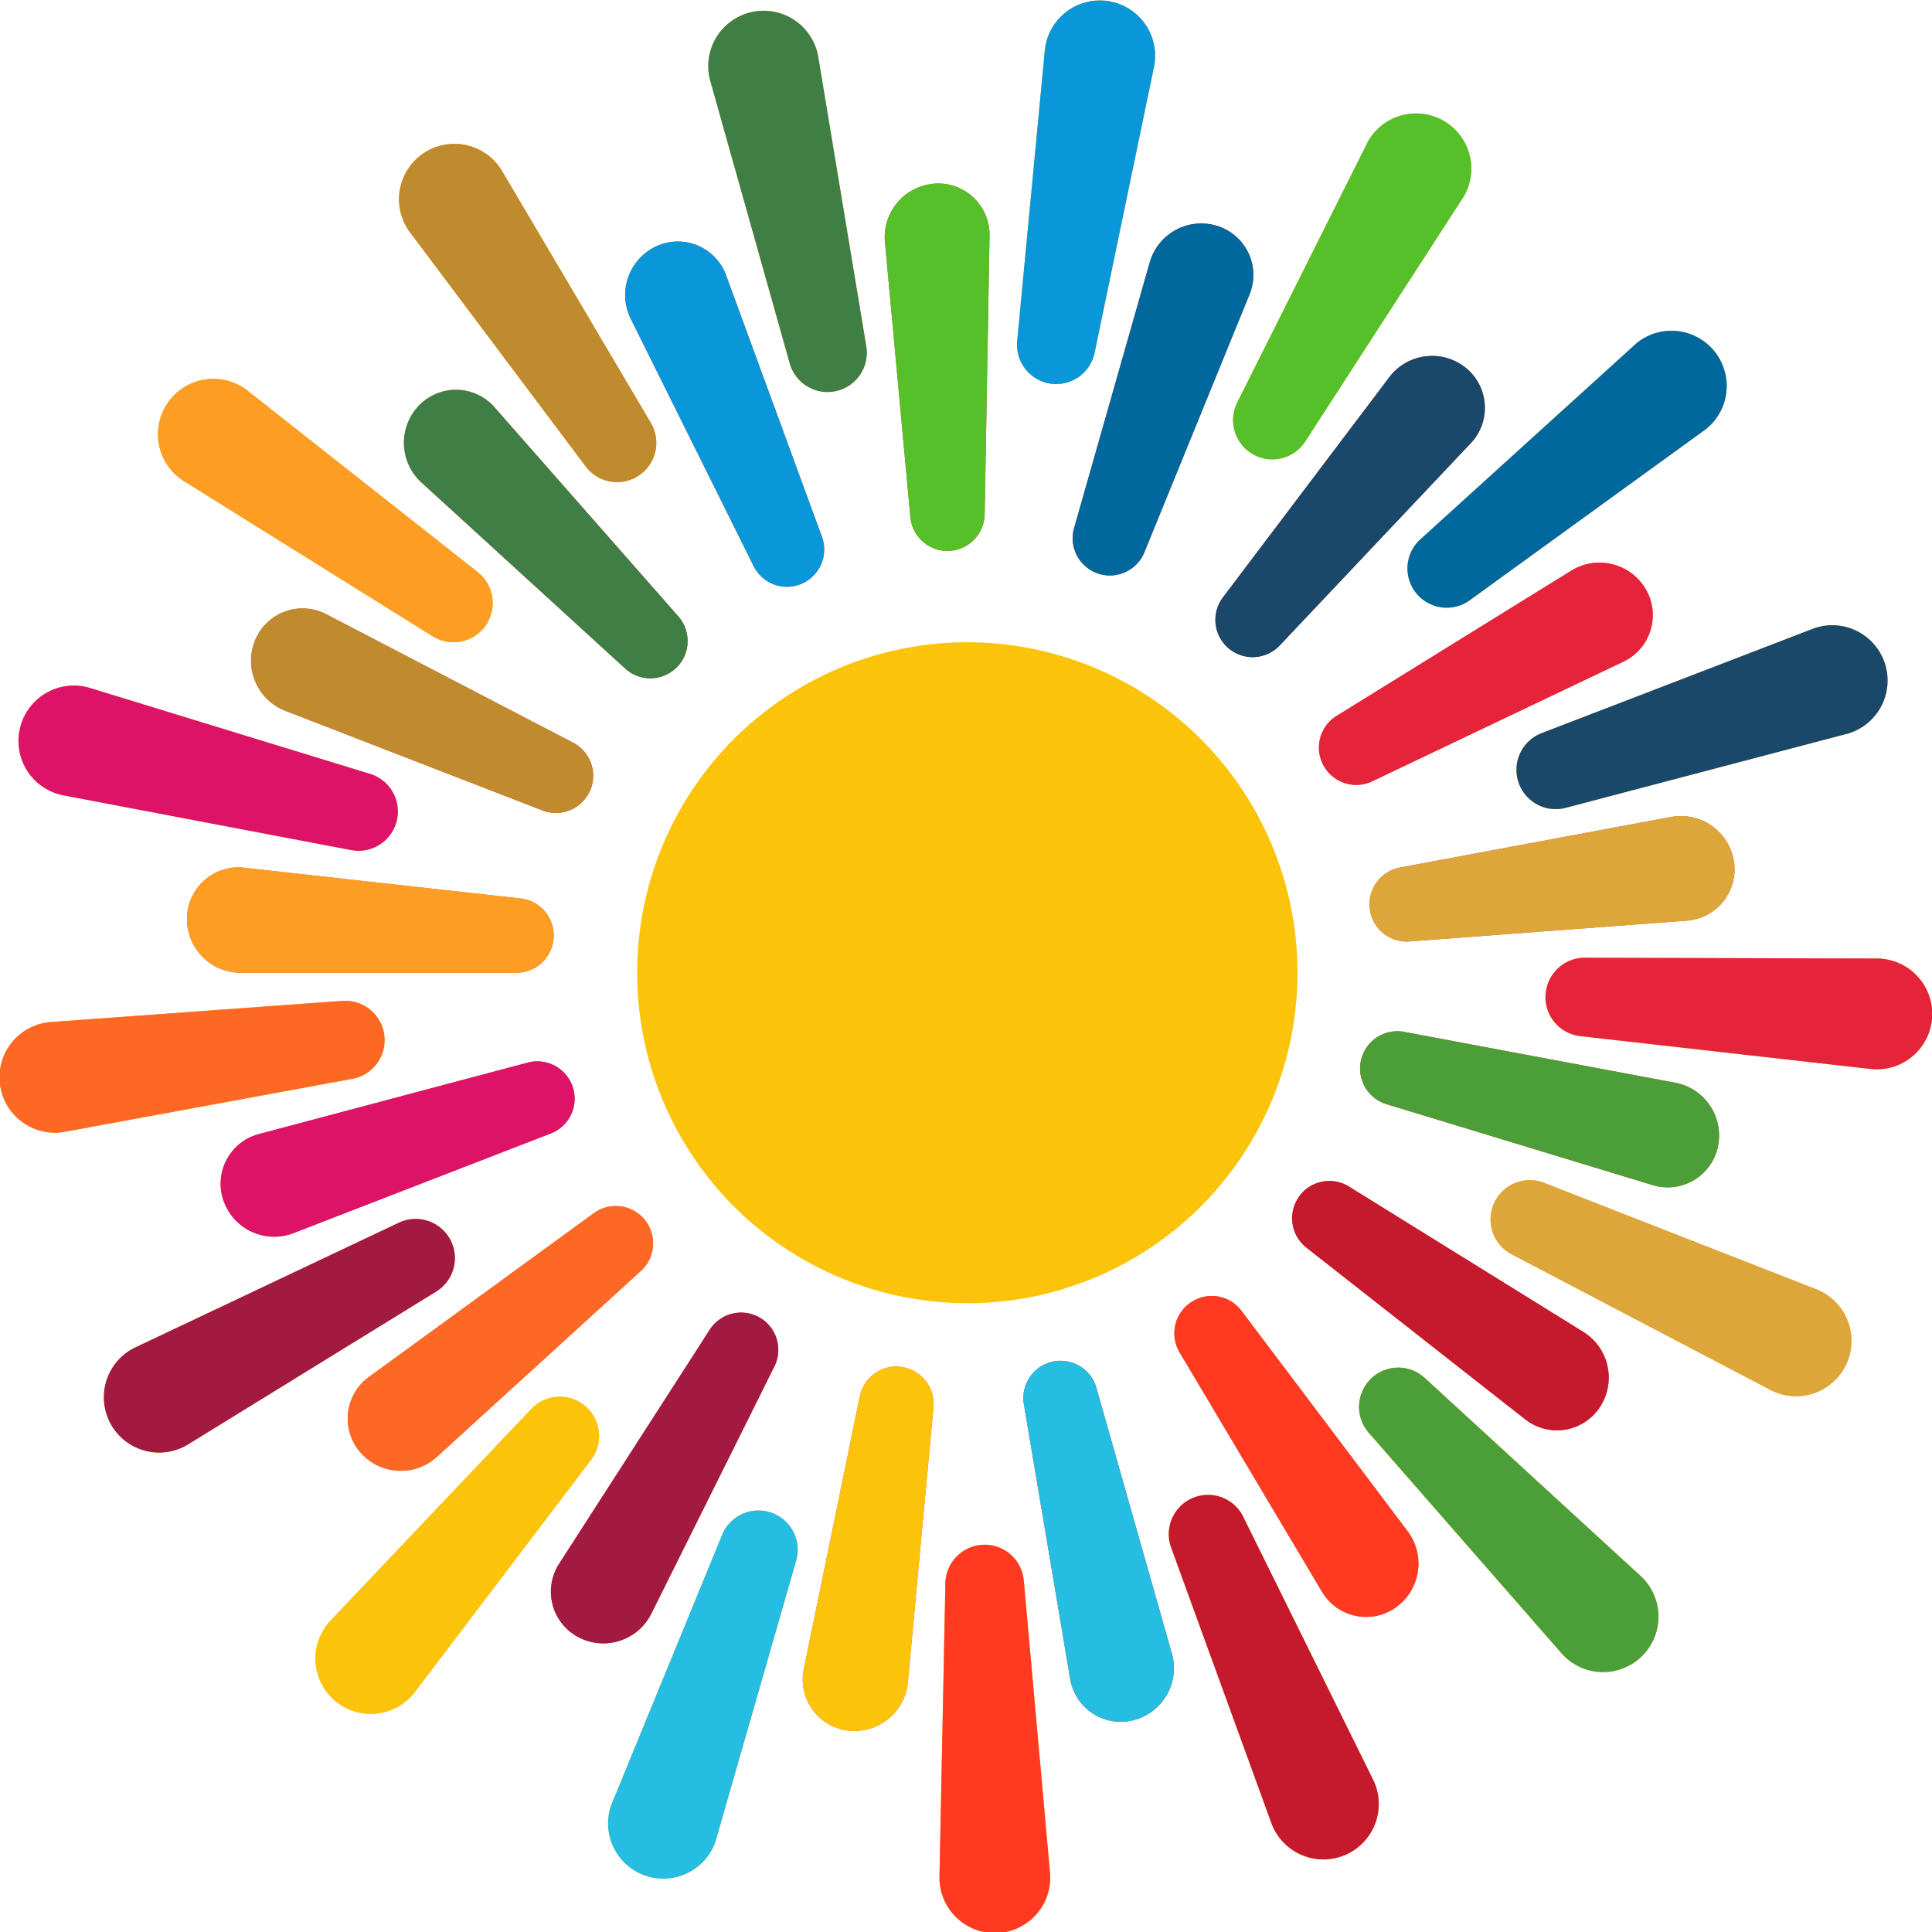 <svg xmlns="http://www.w3.org/2000/svg" fill="none" viewBox="0 0 210 210"><path fill="#FCC30B" d="M105.15 141.66a35.9 35.9 0 0 0 35.88-35.93 35.9 35.9 0 0 0-35.88-35.92 35.9 35.9 0 0 0-35.89 35.92 35.9 35.9 0 0 0 35.89 35.92Z"/><path fill="#FDB713" d="M83.84 164.42a4.27 4.27 0 0 1 2.7 5.22l-8.77 30.53a6 6 0 1 1-11.34-3.95l12.06-29.39a4.27 4.27 0 0 1 5.35-2.41Z"/><path fill="#26BDE2" d="M83.84 164.42a4.27 4.27 0 0 1 2.7 5.22l-8.77 30.53a6 6 0 1 1-11.34-3.95l12.06-29.39a4.27 4.27 0 0 1 5.35-2.41Z"/><path fill="#FDB713" d="M63.61 152.84c1.73 1.47 2 4.03.63 5.84l-19.2 25.3a6.01 6.01 0 1 1-9.14-7.79l21.85-23.04a4.26 4.26 0 0 1 5.86-.31Z"/><path fill="#FCC30B" d="M63.61 152.84c1.73 1.47 2 4.03.63 5.84l-19.2 25.3a6.01 6.01 0 1 1-9.14-7.79l21.85-23.04a4.26 4.26 0 0 1 5.86-.31Z"/><path fill="#FDB713" d="M48.93 134.72c1.08 2 .41 4.48-1.52 5.67l-27.03 16.65a6.01 6.01 0 1 1-5.72-10.56l28.7-13.58a4.27 4.27 0 0 1 5.57 1.82Z"/><path fill="#A21942" d="M48.93 134.72c1.08 2 .41 4.48-1.52 5.67l-27.03 16.65a6.01 6.01 0 1 1-5.72-10.56l28.7-13.58a4.27 4.27 0 0 1 5.57 1.82Z"/><path fill="#FDB713" d="M41.77 112.52a4.27 4.27 0 0 1-3.45 4.74L7.1 123.01a6.02 6.02 0 1 1-1.52-11.92l31.66-2.3a4.27 4.27 0 0 1 4.53 3.73Z"/><path fill="#FD6925" d="M41.77 112.52a4.27 4.27 0 0 1-3.45 4.74L7.1 123.01a6.02 6.02 0 1 1-1.52-11.92l31.66-2.3a4.27 4.27 0 0 1 4.53 3.73Z"/><path fill="#FDB713" d="M43.12 89.23a4.27 4.27 0 0 1-4.94 3.17L7 86.47a6.02 6.02 0 1 1 2.88-11.66l30.35 9.31a4.27 4.27 0 0 1 2.89 5.11Z"/><path fill="#DD1367" d="M43.12 89.23a4.27 4.27 0 0 1-4.94 3.17L7 86.47a6.02 6.02 0 1 1 2.88-11.66l30.35 9.31a4.27 4.27 0 0 1 2.89 5.11Z"/><path fill="#FDB713" d="M52.78 68a4.26 4.26 0 0 1-5.75 1.16l-26.94-16.8a6.02 6.02 0 1 1 6.9-9.83l24.94 19.66a4.27 4.27 0 0 1 .85 5.8Z"/><path fill="#FD9D24" d="M52.78 68a4.26 4.26 0 0 1-5.75 1.16l-26.94-16.8a6.02 6.02 0 1 1 6.9-9.83l24.94 19.66a4.27 4.27 0 0 1 .85 5.8Z"/><path fill="#FDB713" d="M69.44 51.69a4.27 4.27 0 0 1-5.78-.99L44.6 25.3a6.02 6.02 0 1 1 9.99-6.68l16.15 27.34a4.27 4.27 0 0 1-1.3 5.73Z"/><path fill="#BF8B2E" d="M69.44 51.69a4.27 4.27 0 0 1-5.78-.99L44.6 25.3a6.02 6.02 0 1 1 9.99-6.68l16.15 27.34a4.27 4.27 0 0 1-1.3 5.73Z"/><path fill="#FDB713" d="M90.87 42.51a4.27 4.27 0 0 1-5.03-3.01l-8.6-30.58A6.02 6.02 0 1 1 88.96 6.3l5.2 31.34a4.27 4.27 0 0 1-3.29 4.87Z"/><path fill="#3F7E44" d="M90.87 42.51a4.27 4.27 0 0 1-5.03-3.01l-8.6-30.58A6.02 6.02 0 1 1 88.96 6.3l5.2 31.34a4.27 4.27 0 0 1-3.29 4.87Z"/><path fill="#FDB713" d="M114.16 41.7a4.27 4.27 0 0 1-3.6-4.63l3.01-31.62a6.01 6.01 0 1 1 11.87 1.8l-6.46 31.1a4.27 4.27 0 0 1-4.82 3.35Z"/><path fill="#0A97D9" d="M114.16 41.7a4.27 4.27 0 0 1-3.6-4.63l3.01-31.62a6.01 6.01 0 1 1 11.87 1.8l-6.46 31.1a4.27 4.27 0 0 1-4.82 3.35Z"/><path fill="#FDB713" d="M136.18 49.37a4.27 4.27 0 0 1-1.7-5.62l14.23-28.4a6 6 0 1 1 10.42 5.97l-17.25 26.66a4.26 4.26 0 0 1-5.7 1.39Z"/><path fill="#56C02B" d="M136.18 49.37a4.27 4.27 0 0 1-1.7-5.62l14.23-28.4a6 6 0 1 1 10.42 5.97l-17.25 26.66a4.26 4.26 0 0 1-5.7 1.39Z"/><path fill="#FDB713" d="M153.94 64.48a4.27 4.27 0 0 1 .44-5.85l23.52-21.34a6 6 0 1 1 7.56 9.33l-25.71 18.63a4.27 4.27 0 0 1-5.81-.77Z"/><path fill="#00689D" d="M153.94 64.48a4.27 4.27 0 0 1 .44-5.85l23.52-21.34a6 6 0 1 1 7.56 9.33l-25.71 18.63a4.27 4.27 0 0 1-5.81-.77Z"/><path fill="#FDB713" d="M165.04 84.99a4.27 4.27 0 0 1 2.53-5.3l29.63-11.4a6.01 6.01 0 1 1 3.68 11.44l-30.7 8.08a4.27 4.27 0 0 1-5.14-2.82Z"/><path fill="#19486A" d="M165.04 84.99a4.27 4.27 0 0 1 2.53-5.3l29.63-11.4a6.01 6.01 0 1 1 3.68 11.44l-30.7 8.08a4.27 4.27 0 0 1-5.14-2.82Z"/><path fill="#FDB713" d="M168 108.13c.13-2.26 2-4.03 4.27-4.03l31.74.09a6.02 6.02 0 1 1-.7 12l-31.54-3.57a4.27 4.27 0 0 1-3.78-4.5v.01Z"/><path fill="#E5243B" d="M168 108.13c.13-2.26 2-4.03 4.27-4.03l31.74.09a6.02 6.02 0 1 1-.7 12l-31.54-3.57a4.27 4.27 0 0 1-3.78-4.5v.01Z"/><path fill="#FDB713" d="M162.4 130.78a4.26 4.26 0 0 1 5.44-2.21l29.56 11.56a6.02 6.02 0 1 1-4.98 10.94l-28.12-14.74a4.27 4.27 0 0 1-1.9-5.55Z"/><path fill="#DDA63A" d="M162.4 130.78a4.26 4.26 0 0 1 5.44-2.21l29.56 11.56a6.02 6.02 0 1 1-4.98 10.94l-28.12-14.74a4.27 4.27 0 0 1-1.9-5.55Z"/><path fill="#FDB713" d="M149 149.87a4.26 4.26 0 0 1 5.87-.09l23.4 21.47a6.02 6.02 0 1 1-8.59 8.4l-20.9-23.91a4.27 4.27 0 0 1 .23-5.87Z"/><path fill="#4C9F38" d="M149 149.87a4.26 4.26 0 0 1 5.87-.09l23.4 21.47a6.02 6.02 0 1 1-8.59 8.4l-20.9-23.91a4.27 4.27 0 0 1 .23-5.87Z"/><path fill="#FDB713" d="M129.63 162.83c2.08-.89 4.5 0 5.5 2.03l14.07 28.48a6.02 6.02 0 1 1-11.04 4.73l-10.86-29.85a4.27 4.27 0 0 1 2.33-5.39Z"/><path fill="#C5192D" d="M129.63 162.83c2.08-.89 4.5 0 5.5 2.03l14.07 28.48a6.02 6.02 0 1 1-11.04 4.73l-10.86-29.85a4.27 4.27 0 0 1 2.33-5.39Z"/><path fill="#FDB713" d="M106.88 167.91a4.26 4.26 0 0 1 4.4 3.89l2.84 31.64a6.02 6.02 0 1 1-12 .42l.64-31.76a4.27 4.27 0 0 1 4.12-4.19Z"/><path fill="#FF3A21" d="M106.88 167.91a4.26 4.26 0 0 1 4.4 3.89l2.84 31.64a6.02 6.02 0 1 1-12 .42l.64-31.76a4.27 4.27 0 0 1 4.12-4.19Z"/><path fill="#EF412A" d="M98.03 148.59a4.05 4.05 0 0 1 3.43 4.38l-2.78 29.88a5.83 5.83 0 0 1-6.66 5.23 5.59 5.59 0 0 1-4.65-6.65l6.09-29.65a4.05 4.05 0 0 1 4.56-3.2Z"/><path fill="#FCC30B" d="M98.03 148.59a4.05 4.05 0 0 1 3.43 4.38l-2.78 29.88a5.83 5.83 0 0 1-6.66 5.23 5.59 5.59 0 0 1-4.65-6.65l6.09-29.65a4.05 4.05 0 0 1 4.56-3.2Z"/><path fill="#EF412A" d="M82.55 143.2a4.05 4.05 0 0 1 1.62 5.33L70.8 175.39c-1.5 3-5.2 4.13-8.1 2.47a5.59 5.59 0 0 1-1.93-7.88l16.38-25.45a4.05 4.05 0 0 1 5.4-1.33Z"/><path fill="#A21942" d="M82.55 143.2a4.05 4.05 0 0 1 1.62 5.33L70.8 175.39c-1.5 3-5.2 4.13-8.1 2.47a5.59 5.59 0 0 1-1.93-7.88l16.38-25.45a4.05 4.05 0 0 1 5.4-1.33Z"/><path fill="#EF412A" d="M70.07 132.58a4.05 4.05 0 0 1-.41 5.56l-22.17 20.21a5.82 5.82 0 0 1-8.44-.63 5.59 5.59 0 0 1 1.04-8.04l24.46-17.81a4.05 4.05 0 0 1 5.52.71Z"/><path fill="#FD6925" d="M70.07 132.58a4.05 4.05 0 0 1-.41 5.56l-22.17 20.21a5.82 5.82 0 0 1-8.44-.63 5.59 5.59 0 0 1 1.04-8.04l24.46-17.81a4.05 4.05 0 0 1 5.52.71Z"/><path fill="#EF412A" d="M62.26 118.17a4.05 4.05 0 0 1-2.39 5.03l-27.96 10.83a5.83 5.83 0 0 1-7.65-3.64c-.99-3.05.78-6.3 3.88-7.12l29.23-7.77a4.05 4.05 0 0 1 4.89 2.67Z"/><path fill="#DD1367" d="M62.26 118.17a4.05 4.05 0 0 1-2.39 5.03l-27.96 10.83a5.83 5.83 0 0 1-7.65-3.64c-.99-3.05.78-6.3 3.88-7.12l29.23-7.77a4.05 4.05 0 0 1 4.89 2.67Z"/><path fill="#EF412A" d="M60.18 101.9a4.05 4.05 0 0 1-4.04 3.83H26.15c-3.34 0-6-2.82-5.81-6.16.17-3.2 3-5.6 6.18-5.25l30.06 3.34a4.05 4.05 0 0 1 3.6 4.25Z"/><path fill="#FD9D24" d="M60.18 101.9a4.05 4.05 0 0 1-4.04 3.83H26.15c-3.34 0-6-2.82-5.81-6.16.17-3.2 3-5.6 6.18-5.25l30.06 3.34a4.05 4.05 0 0 1 3.6 4.25Z"/><path fill="#EF412A" d="M64.11 85.99a4.05 4.05 0 0 1-5.15 2.1L31.01 77.26a5.84 5.84 0 0 1-3.2-7.85 5.58 5.58 0 0 1 7.65-2.65L62.3 80.73c1.9.99 2.7 3.3 1.82 5.26Z"/><path fill="#BF8B2E" d="M64.11 85.99a4.05 4.05 0 0 1-5.15 2.1L31.01 77.26a5.84 5.84 0 0 1-3.2-7.85 5.58 5.58 0 0 1 7.65-2.65L62.3 80.73c1.9.99 2.7 3.3 1.82 5.26Z"/><path fill="#EF412A" d="M73.52 72.57a4.04 4.04 0 0 1-5.56.1L45.81 52.44a5.84 5.84 0 0 1-.16-8.47 5.58 5.58 0 0 1 8.1.3L73.73 67a4.06 4.06 0 0 1-.2 5.57Z"/><path fill="#3F7E44" d="M73.52 72.57a4.04 4.04 0 0 1-5.56.1L45.81 52.44a5.84 5.84 0 0 1-.16-8.47 5.58 5.58 0 0 1 8.1.3L73.73 67a4.06 4.06 0 0 1-.2 5.57Z"/><path fill="#EF412A" d="M87.14 63.45a4.04 4.04 0 0 1-5.22-1.91L68.56 34.66a5.84 5.84 0 0 1 2.91-7.95 5.58 5.58 0 0 1 7.45 3.2l10.42 28.43a4.05 4.05 0 0 1-2.2 5.11Z"/><path fill="#0A97D9" d="M87.14 63.45a4.04 4.04 0 0 1-5.22-1.91L68.56 34.66a5.84 5.84 0 0 1 2.91-7.95 5.58 5.58 0 0 1 7.45 3.2l10.42 28.43a4.05 4.05 0 0 1-2.2 5.11Z"/><path fill="#EF412A" d="M103.13 59.88a4.05 4.05 0 0 1-4.18-3.68l-2.76-29.88a5.83 5.83 0 0 1 5.59-6.37 5.58 5.58 0 0 1 5.78 5.68l-.53 30.27a4.05 4.05 0 0 1-3.9 3.98Z"/><path fill="#56C02B" d="M103.13 59.88a4.05 4.05 0 0 1-4.18-3.68l-2.76-29.88a5.83 5.83 0 0 1 5.59-6.37 5.58 5.58 0 0 1 5.78 5.68l-.53 30.27a4.05 4.05 0 0 1-3.9 3.98Z"/><path fill="#EF412A" d="M119.32 62.33a4.05 4.05 0 0 1-2.57-4.94l8.22-28.87c.92-3.22 4.35-5 7.5-3.91a5.58 5.58 0 0 1 3.35 7.39l-11.43 28.03a4.05 4.05 0 0 1-5.07 2.3Z"/><path fill="#00689D" d="M119.32 62.33a4.05 4.05 0 0 1-2.57-4.94l8.22-28.87c.92-3.22 4.35-5 7.5-3.91a5.58 5.58 0 0 1 3.35 7.39l-11.43 28.03a4.05 4.05 0 0 1-5.07 2.3Z"/><path fill="#EF412A" d="M133.54 70.47a4.05 4.05 0 0 1-.61-5.54L151.01 41a5.83 5.83 0 0 1 8.41-.94 5.59 5.59 0 0 1 .46 8.1L139.1 70.16a4.05 4.05 0 0 1-5.56.31Z"/><path fill="#19486A" d="M133.54 70.47a4.05 4.05 0 0 1-.61-5.54L151.01 41a5.83 5.83 0 0 1 8.41-.94 5.59 5.59 0 0 1 .46 8.1L139.1 70.16a4.05 4.05 0 0 1-5.56.31Z"/><path fill="#EF412A" d="M143.86 83.2a4.05 4.05 0 0 1 1.43-5.39l25.5-15.78a5.83 5.83 0 0 1 8.18 2.16 5.6 5.6 0 0 1-2.5 7.72l-27.31 13.01a4.05 4.05 0 0 1-5.3-1.72Z"/><path fill="#E5243B" d="M143.86 83.2a4.05 4.05 0 0 1 1.43-5.39l25.5-15.78a5.83 5.83 0 0 1 8.18 2.16 5.6 5.6 0 0 1-2.5 7.72l-27.31 13.01a4.05 4.05 0 0 1-5.3-1.72Z"/><path fill="#EF412A" d="M148.9 98.8a4.05 4.05 0 0 1 3.26-4.5l29.48-5.5a5.83 5.83 0 0 1 6.85 4.98 5.59 5.59 0 0 1-5.12 6.29l-30.16 2.26a4.05 4.05 0 0 1-4.32-3.52Z"/><path fill="#DDA63A" d="M148.9 98.8a4.05 4.05 0 0 1 3.26-4.5l29.48-5.5a5.83 5.83 0 0 1 6.85 4.98 5.59 5.59 0 0 1-5.12 6.29l-30.16 2.26a4.05 4.05 0 0 1-4.32-3.52Z"/><path fill="#EF412A" d="M147.95 115.18a4.05 4.05 0 0 1 4.68-3.02l29.47 5.53a5.84 5.84 0 0 1 4.59 7.12 5.58 5.58 0 0 1-7.04 4.01l-28.94-8.8a4.05 4.05 0 0 1-2.76-4.84Z"/><path fill="#4C9F38" d="M147.95 115.18a4.05 4.05 0 0 1 4.68-3.02l29.47 5.53a5.84 5.84 0 0 1 4.59 7.12 5.58 5.58 0 0 1-7.04 4.01l-28.94-8.8a4.05 4.05 0 0 1-2.76-4.84Z"/><path fill="#EF412A" d="M141.17 130.1a4.05 4.05 0 0 1 5.45-1.13l25.49 15.81a5.84 5.84 0 0 1 1.7 8.3 5.58 5.58 0 0 1-8.02 1.2L142 135.61a4.06 4.06 0 0 1-.82-5.51Z"/><path fill="#C5192D" d="M141.17 130.1a4.05 4.05 0 0 1 5.45-1.13l25.49 15.81a5.84 5.84 0 0 1 1.7 8.3 5.58 5.58 0 0 1-8.02 1.2L142 135.61a4.06 4.06 0 0 1-.82-5.51Z"/><path fill="#EF412A" d="M129.46 141.56c1.78-1.2 4.19-.8 5.48.92L153 166.44a5.84 5.84 0 0 1-1.4 8.36 5.57 5.57 0 0 1-7.9-1.78L128.22 147a4.05 4.05 0 0 1 1.23-5.44Z"/><path fill="#FF3A21" d="M129.46 141.56c1.78-1.2 4.19-.8 5.48.92L153 166.44a5.84 5.84 0 0 1-1.4 8.36 5.57 5.57 0 0 1-7.9-1.78L128.22 147a4.05 4.05 0 0 1 1.23-5.44Z"/><path fill="#EF412A" d="M114.4 148.01c2.1-.47 4.2.78 4.78 2.85l8.2 28.87a5.84 5.84 0 0 1-4.33 7.29 5.58 5.58 0 0 1-6.73-4.53l-5.03-29.85a4.05 4.05 0 0 1 3.1-4.63Z"/><path fill="#26BDE2" d="M114.4 148.01c2.1-.47 4.2.78 4.78 2.85l8.2 28.87a5.84 5.84 0 0 1-4.33 7.29 5.58 5.58 0 0 1-6.73-4.53l-5.03-29.85a4.05 4.05 0 0 1 3.1-4.63Z"/></svg>
